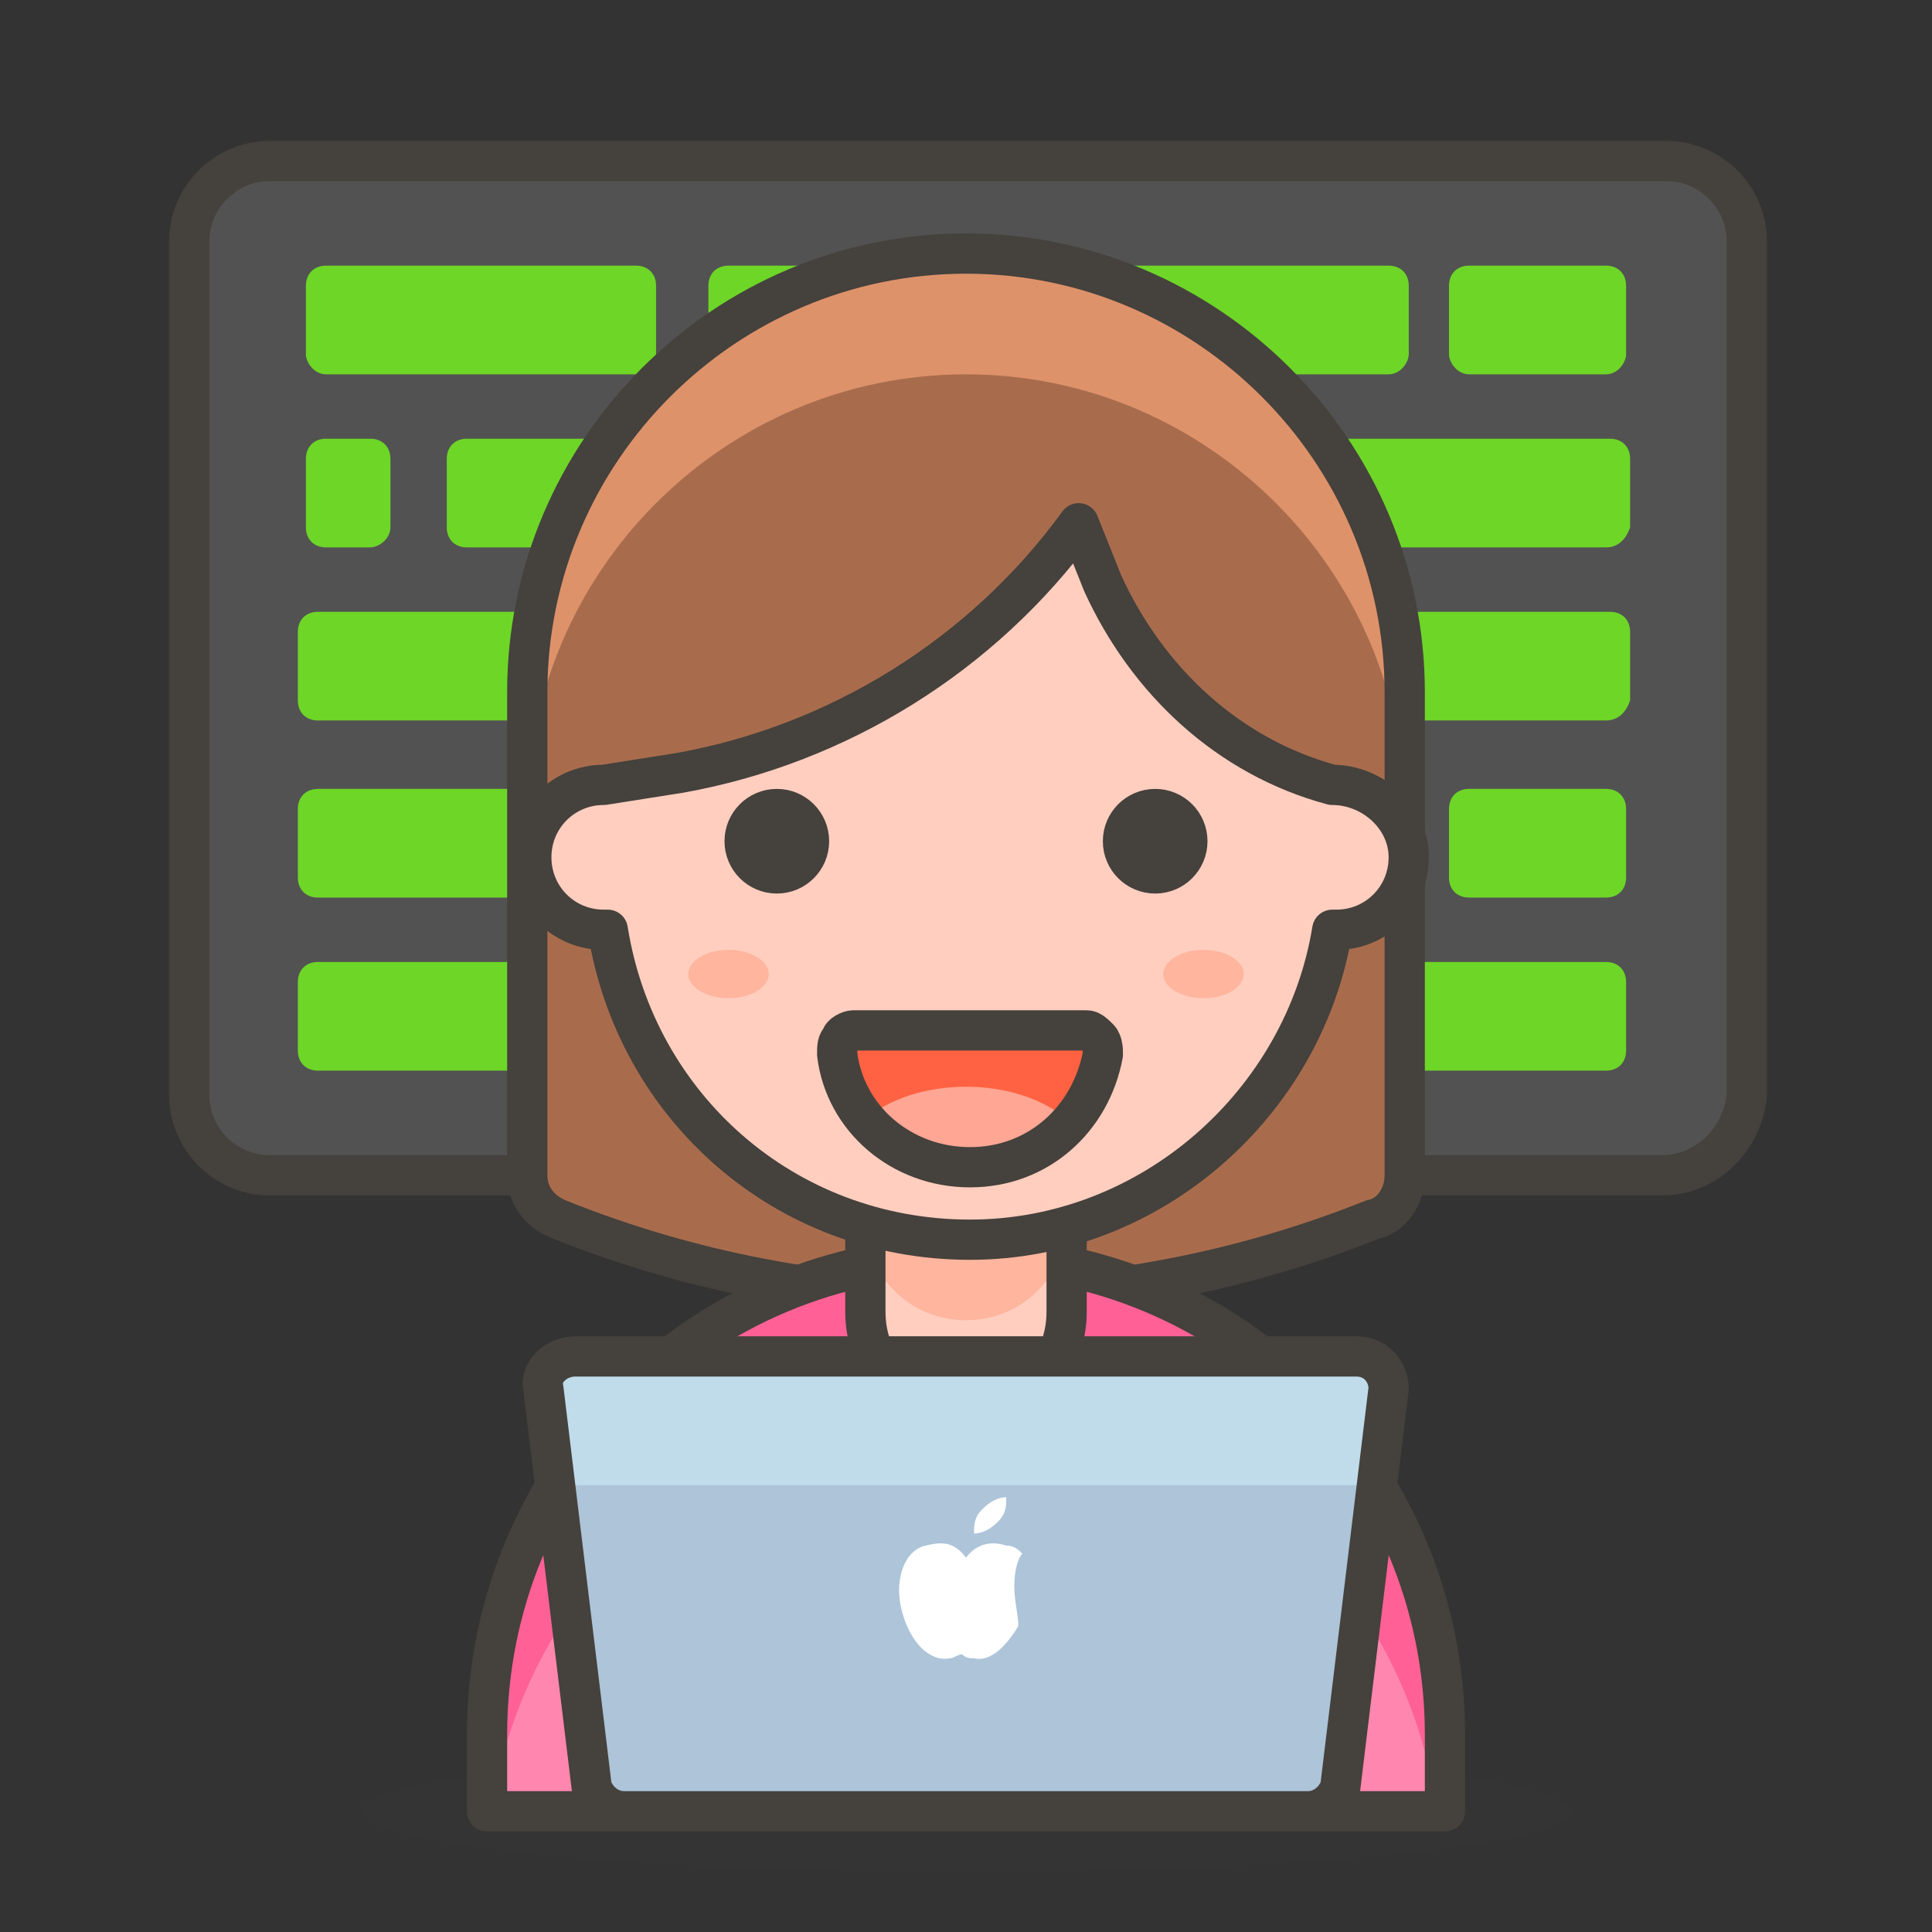 <?xml version="1.0"?>

<!-- Generator: Adobe Illustrator 21.1.0, SVG Export Plug-In . SVG Version: 6.00 Build 0) -->
<svg version="1.1" id="Icons" xmlns="http://www.w3.org/2000/svg" xmlns:xlink="http://www.w3.org/1999/xlink" x="0px" y="0px" viewBox="0 0 48 48" style="enable-background:new 0 0 48 48;" xml:space="preserve" width="48" height="48">
<rect x="0" y="0" width="48" height="48" fill="#333333" stroke="none"/>
<style type="text/css"> .st0{fill:#FFE500;} .st1{fill:#FFA694;} .st2{fill:#FFF48C;} .st3{fill:none;stroke:#45413C;stroke-linecap:round;stroke-linejoin:round;stroke-miterlimit:10;} .st4{fill:#FF866E;} .st5{opacity:0.15;fill:#45413C;} .st6{fill:none;stroke:#45413C;stroke-linecap:round;stroke-miterlimit:10;} .st7{fill:#FF6242;} .st8{fill:#FFB0CA;stroke:#45413C;stroke-linecap:round;stroke-linejoin:round;stroke-miterlimit:10;} .st9{fill:#FF866E;stroke:#45413C;stroke-linecap:round;stroke-linejoin:round;stroke-miterlimit:10;} .st10{fill:#FFFFFF;stroke:#45413C;stroke-linecap:round;stroke-linejoin:round;stroke-miterlimit:10;} .st11{fill:#FFE500;stroke:#45413C;stroke-linecap:round;stroke-linejoin:round;stroke-miterlimit:10;} .st12{fill:#45413C;stroke:#45413C;stroke-linecap:round;stroke-linejoin:round;stroke-miterlimit:10;} .st13{fill:#00B8F0;} .st14{fill:#4ACFFF;} .st15{fill:#B89558;stroke:#45413C;stroke-linecap:round;stroke-linejoin:round;stroke-miterlimit:10;} .st16{fill:#B89558;} .st17{fill:#F7E5C6;} .st18{fill:#DEBB7E;} .st19{fill:#947746;stroke:#45413C;stroke-miterlimit:10;} .st20{fill:#FF866E;stroke:#45413C;stroke-miterlimit:10;} .st21{fill:#FFF5E3;stroke:#45413C;stroke-linecap:round;stroke-linejoin:round;stroke-miterlimit:10;} .st22{fill:#DEBB7E;stroke:#45413C;stroke-linecap:round;stroke-linejoin:round;stroke-miterlimit:10;} .st23{fill:#B89558;stroke:#45413C;stroke-miterlimit:10;} .st24{fill:#FFAA54;} .st25{fill:#724F3D;} .st26{fill:#A86C4D;} .st27{fill:#FFDA8F;} .st28{fill:#FFE9BD;} .st29{fill:#FFBE3D;} .st30{fill:#614B44;} .st31{fill:#947063;} .st32{fill:#D18660;} .st33{fill:#E09F7E;} .st34{fill:#BD704A;} .st35{fill:#FFDA8F;stroke:#45413C;stroke-linecap:round;stroke-linejoin:round;stroke-miterlimit:10;} .st36{fill:#D18660;stroke:#45413C;stroke-miterlimit:10;} .st37{fill:#DE926A;} .st38{fill:#FFCEBF;stroke:#45413C;stroke-linecap:round;stroke-linejoin:round;stroke-miterlimit:10;} .st39{fill:#FFB59E;} .st40{fill:#E0E0E0;} .st41{fill:#FFFFFF;} .st42{fill:#FFCEBF;} .st43{fill:#FFDCD1;} .st44{fill:#F0F0F0;stroke:#45413C;stroke-linecap:round;stroke-linejoin:round;stroke-miterlimit:10;} .st45{fill:#00DFEB;stroke:#45413C;stroke-linecap:round;stroke-linejoin:round;stroke-miterlimit:10;} .st46{fill:#EBCB00;} .st47{fill:#87898C;stroke:#45413C;stroke-linecap:round;stroke-linejoin:round;stroke-miterlimit:10;} .st48{fill:#C0DCEB;stroke:#45413C;stroke-linecap:round;stroke-linejoin:round;stroke-miterlimit:10;} .st49{fill:#E8F4FA;} .st50{fill:#80DDFF;} .st51{fill:#FF6196;} .st52{fill:#FF6196;stroke:#45413C;stroke-linecap:round;stroke-linejoin:round;stroke-miterlimit:10;} .st53{fill:#724F3D;stroke:#45413C;stroke-linecap:round;stroke-linejoin:round;stroke-miterlimit:10;} .st54{fill:#656769;stroke:#45413C;stroke-linecap:round;stroke-linejoin:round;stroke-miterlimit:10;} .st55{fill:#DAEDF7;stroke:#45413C;stroke-linecap:round;stroke-linejoin:round;stroke-miterlimit:10;} .st56{fill:#F0D5A8;} .st57{fill:#DAEDF7;} .st58{fill:#A86C4D;stroke:#45413C;stroke-linecap:round;stroke-linejoin:round;stroke-miterlimit:10;} .st59{fill:#FF6242;stroke:#45413C;stroke-linecap:round;stroke-linejoin:round;stroke-miterlimit:10;} .st60{fill:#009FD9;stroke:#45413C;stroke-linecap:round;stroke-linejoin:round;stroke-miterlimit:10;} .st61{fill:#656769;} .st62{fill:#525252;} .st63{fill:#525252;stroke:#45413C;stroke-linecap:round;stroke-linejoin:round;stroke-miterlimit:10;} .st64{fill:#6DD627;} .st65{fill:#009FD9;} .st66{fill:#ADC4D9;} .st67{fill:#C0DCEB;} .st68{fill:#FF8A14;} .st69{fill:#EB6D00;} .st70{fill:#00DBA8;stroke:#45413C;stroke-linecap:round;stroke-linejoin:round;stroke-miterlimit:10;} .st71{fill:#B8ECFF;} .st72{fill:#FF87AF;} .st73{fill:#80DDFF;stroke:#45413C;stroke-linecap:round;stroke-linejoin:round;stroke-miterlimit:10;} .st74{fill:#00DBA8;} .st75{fill:#00F5BC;} .st76{fill:#E5FEFF;stroke:#45413C;stroke-linecap:round;stroke-linejoin:round;stroke-miterlimit:10;} .st77{fill:#46B000;} .st78{fill:#46B000;stroke:#45413C;stroke-linecap:round;stroke-linejoin:round;stroke-miterlimit:10;} .st79{fill:#BF8256;stroke:#45413C;stroke-linecap:round;stroke-linejoin:round;stroke-miterlimit:10;} .st80{fill:#ADC4D9;stroke:#45413C;stroke-linecap:round;stroke-linejoin:round;stroke-miterlimit:10;} .st81{fill:#BDBEC0;} .st82{fill:#F0F0F0;} .st83{fill:#FFB59E;stroke:#45413C;stroke-linecap:round;stroke-linejoin:round;stroke-miterlimit:10;} .st84{fill:#45413C;} .st85{fill:#E04122;} .st86{fill:none;stroke:#48CF3E;stroke-linecap:round;stroke-linejoin:round;stroke-miterlimit:10;} .st87{fill:none;stroke:#FF4064;stroke-linecap:round;stroke-linejoin:round;stroke-miterlimit:10;} .st88{fill:none;stroke:#FFB700;stroke-linecap:round;stroke-linejoin:round;stroke-miterlimit:10;} .st89{fill:#BF8DF2;} .st90{fill:#9F5AE5;} .st91{fill:#00AD85;} .st92{fill:#8CA4B8;} .st93{fill:#627B8C;} .st94{fill:#627B8C;stroke:#45413C;stroke-linecap:round;stroke-linejoin:round;stroke-miterlimit:10;} .st95{fill:#87898C;} .st96{fill:#FF8A14;stroke:#45413C;stroke-linecap:round;stroke-linejoin:round;stroke-miterlimit:10;} .st97{fill:#E04122;stroke:#45413C;stroke-linecap:round;stroke-linejoin:round;stroke-miterlimit:10;} .st98{fill:#EBCB00;stroke:#45413C;stroke-linecap:round;stroke-linejoin:round;stroke-miterlimit:10;} .st99{fill:#6DD627;stroke:#45413C;stroke-linecap:round;stroke-linejoin:round;stroke-miterlimit:10;} .st100{fill:#FFB0CA;} .st101{fill:#FFB59E;stroke:#FFAA54;stroke-miterlimit:10;} .st102{fill:#FF87AF;stroke:#45413C;stroke-linecap:round;stroke-linejoin:round;stroke-miterlimit:10;}
</style>
<g> <g id="XMLID_3774_"> <path id="XMLID_3790_" class="st63" d="M41.3,29.2H6.7c-1.1,0-2-0.9-2-2V6c0-1.1,0.9-2,2-2h34.7c1.1,0,2,0.9,2,2v21.2 C43.3,28.3,42.4,29.2,41.3,29.2z"></path> <path id="XMLID_3789_" class="st64" d="M15.8,9.3H8.1C7.8,9.3,7.6,9,7.6,8.8V7.1c0-0.3,0.2-0.5,0.5-0.5h7.7c0.3,0,0.5,0.2,0.5,0.5 v1.7C16.3,9,16.1,9.3,15.8,9.3z"></path> <path id="XMLID_3788_" class="st64" d="M34.5,9.3H18.1c-0.3,0-0.5-0.2-0.5-0.5V7.1c0-0.3,0.2-0.5,0.5-0.5h16.4 c0.3,0,0.5,0.2,0.5,0.5v1.7C35,9,34.8,9.3,34.5,9.3z"></path> <path id="XMLID_3787_" class="st64" d="M39.9,9.3h-3.4C36.2,9.3,36,9,36,8.8V7.1c0-0.3,0.2-0.5,0.5-0.5h3.4c0.3,0,0.5,0.2,0.5,0.5 v1.7C40.4,9,40.2,9.3,39.9,9.3z"></path> <path id="XMLID_3786_" class="st64" d="M9.2,13.6H8.1c-0.3,0-0.5-0.2-0.5-0.5v-1.7c0-0.3,0.2-0.5,0.5-0.5h1.1 c0.3,0,0.5,0.2,0.5,0.5v1.7C9.7,13.4,9.4,13.6,9.2,13.6z"></path> <path id="XMLID_3785_" class="st64" d="M19.6,13.6h-8c-0.3,0-0.5-0.2-0.5-0.5v-1.7c0-0.3,0.2-0.5,0.5-0.5h8c0.3,0,0.5,0.2,0.5,0.5 v1.7C20.1,13.4,19.9,13.6,19.6,13.6z"></path> <path id="XMLID_3784_" class="st64" d="M25.5,13.6H22c-0.3,0-0.5-0.2-0.5-0.5v-1.7c0-0.3,0.2-0.5,0.5-0.5h3.5 c0.3,0,0.5,0.2,0.5,0.5v1.7C26,13.4,25.8,13.6,25.5,13.6z"></path> <path id="XMLID_3783_" class="st64" d="M39.9,13.6H27.7c-0.3,0-0.5-0.2-0.5-0.5v-1.7c0-0.3,0.2-0.5,0.5-0.5h12.3 c0.3,0,0.5,0.2,0.5,0.5v1.7C40.4,13.4,40.2,13.6,39.9,13.6z"></path> <path id="XMLID_3782_" class="st64" d="M17,17.9H7.9c-0.3,0-0.5-0.2-0.5-0.5v-1.7c0-0.3,0.2-0.5,0.5-0.5H17c0.3,0,0.5,0.2,0.5,0.5 v1.7C17.5,17.7,17.2,17.9,17,17.9z"></path> <path id="XMLID_3781_" class="st64" d="M39.9,17.9H19.1c-0.3,0-0.5-0.2-0.5-0.5v-1.7c0-0.3,0.2-0.5,0.5-0.5h20.9 c0.3,0,0.5,0.2,0.5,0.5v1.7C40.4,17.7,40.2,17.9,39.9,17.9z"></path> <path id="XMLID_3780_" class="st64" d="M13.7,22.3H7.9c-0.3,0-0.5-0.2-0.5-0.5v-1.7c0-0.3,0.2-0.5,0.5-0.5h5.8 c0.3,0,0.5,0.2,0.5,0.5v1.7C14.2,22.1,14,22.3,13.7,22.3z"></path> <path id="XMLID_3779_" class="st64" d="M30.4,22.3H16.2c-0.3,0-0.5-0.2-0.5-0.5v-1.7c0-0.3,0.2-0.5,0.5-0.5h14.3 c0.3,0,0.5,0.2,0.5,0.5v1.7C30.9,22.1,30.7,22.3,30.4,22.3z"></path> <path id="XMLID_3778_" class="st64" d="M34.3,22.3h-1.6c-0.3,0-0.5-0.2-0.5-0.5v-1.7c0-0.3,0.2-0.5,0.5-0.5h1.6 c0.3,0,0.5,0.2,0.5,0.5v1.7C34.8,22.1,34.6,22.3,34.3,22.3z"></path> <path id="XMLID_3777_" class="st64" d="M39.9,22.3h-3.4c-0.3,0-0.5-0.2-0.5-0.5v-1.7c0-0.3,0.2-0.5,0.5-0.5h3.4 c0.3,0,0.5,0.2,0.5,0.5v1.7C40.4,22.1,40.2,22.3,39.9,22.3z"></path> <path id="XMLID_3776_" class="st64" d="M31.7,26.6H7.9c-0.3,0-0.5-0.2-0.5-0.5v-1.7c0-0.3,0.2-0.5,0.5-0.5h23.8 c0.3,0,0.5,0.2,0.5,0.5v1.7C32.2,26.4,32,26.6,31.7,26.6z"></path> <path id="XMLID_3775_" class="st64" d="M39.9,26.6H34c-0.3,0-0.5-0.2-0.5-0.5v-1.7c0-0.3,0.2-0.5,0.5-0.5h5.9 c0.3,0,0.5,0.2,0.5,0.5v1.7C40.4,26.4,40.2,26.6,39.9,26.6z"></path> </g> <g> <path id="XMLID_3773_" class="st26" d="M24,6.3c6,0,10.9,4.9,10.9,10.9v12c0,0.5-0.3,1-0.8,1.1l0,0c-6.5,2.6-13.7,2.6-20.2,0l0,0 c-0.5-0.2-0.8-0.6-0.8-1.1v-12C13.1,11.2,18,6.3,24,6.3z"></path> <path id="XMLID_3772_" class="st37" d="M24,6.3c-6,0-10.9,4.9-10.9,10.9v3c0-6,4.9-10.9,10.9-10.9s10.9,4.9,10.9,10.9v-3 C34.9,11.2,30,6.3,24,6.3z"></path> <path id="XMLID_3771_" class="st3" d="M24,6.3c6,0,10.9,4.9,10.9,10.9v12c0,0.5-0.3,1-0.8,1.1l0,0c-6.5,2.6-13.7,2.6-20.2,0l0,0 c-0.5-0.2-0.8-0.6-0.8-1.1v-12C13.1,11.2,18,6.3,24,6.3z"></path> </g> <ellipse id="XMLID_3770_" class="st5" cx="24" cy="45" rx="15" ry="1.5"></ellipse> <path id="XMLID_3769_" class="st72" d="M35.9,45H12.1v-1.9c0-6.6,5.3-11.9,11.9-11.9h0c6.6,0,11.9,5.3,11.9,11.9V45z"></path> <path id="XMLID_3768_" class="st51" d="M24,31.2L24,31.2c-6.6,0-11.9,5.3-11.9,11.9V45h0.1C13.1,39.2,18,34.8,24,34.8h0 c6,0,10.9,4.4,11.7,10.2h0.1v-1.9C35.9,36.5,30.6,31.2,24,31.2z"></path> <path id="XMLID_3767_" class="st3" d="M35.9,45H12.1v-1.9c0-6.6,5.3-11.9,11.9-11.9h0c6.6,0,11.9,5.3,11.9,11.9V45z"></path> <path id="XMLID_3766_" class="st42" d="M24,35.1L24,35.1c-1.4,0-2.5-1.1-2.5-2.5v-2.8c0-1.4,1.1-2.5,2.5-2.5h0 c1.4,0,2.5,1.1,2.5,2.5v2.8C26.5,34,25.4,35.1,24,35.1z"></path> <path id="XMLID_3765_" class="st39" d="M24,27.2c-1.4,0-2.5,1.1-2.5,2.5v0.6c0,1.4,1.1,2.5,2.5,2.5c1.4,0,2.5-1.1,2.5-2.5v-0.6 C26.5,28.3,25.4,27.2,24,27.2z"></path> <path id="XMLID_3764_" class="st3" d="M24,35.1L24,35.1c-1.4,0-2.5-1.1-2.5-2.5v-2.8c0-1.4,1.1-2.5,2.5-2.5h0 c1.4,0,2.5,1.1,2.5,2.5v2.8C26.5,34,25.4,35.1,24,35.1z"></path> <line id="XMLID_3763_" class="st3" x1="17.1" y1="45" x2="17.1" y2="42.6"></line> <line id="XMLID_3762_" class="st3" x1="30.9" y1="45" x2="30.9" y2="42.6"></line> <g> <g id="XMLID_3760_"> <path id="XMLID_3761_" class="st38" d="M33.1,19.5c-2.6-0.7-4.6-2.6-5.7-5l-0.6-1.5c-2.4,3.3-6,5.5-9.9,6.2l-1.9,0.3 c-1,0-1.8,0.8-1.8,1.8s0.8,1.8,1.8,1.8c0,0,0.1,0,0.1,0c0.7,4.4,4.4,7.7,9,7.7c4.5,0,8.3-3.4,9-7.7c0,0,0.1,0,0.1,0 c1,0,1.8-0.8,1.8-1.8S34.1,19.5,33.1,19.5z"></path> </g> <circle id="XMLID_3759_" class="st12" cx="19.3" cy="20.9" r="0.8"></circle> <circle id="XMLID_3758_" class="st12" cx="28.7" cy="20.9" r="0.8"></circle> <g id="XMLID_3749_"> <g id="XMLID_3750_"> <g id="XMLID_3751_"> <g id="XMLID_3752_"> <g id="XMLID_3753_"> <g id="XMLID_3754_"> <g id="XMLID_3755_"> <path id="XMLID_3757_" class="st7" d="M21.2,25.6c-0.1,0-0.3,0.1-0.3,0.2c-0.1,0.1-0.1,0.2-0.1,0.4 c0.2,1.6,1.6,2.8,3.3,2.8c1.7,0,3-1.2,3.3-2.8c0-0.1,0-0.3-0.1-0.4c-0.1-0.1-0.2-0.2-0.3-0.2H21.2z"></path> <path id="XMLID_3756_" class="st1" d="M24,27c-1,0-1.9,0.3-2.5,0.8c0.6,0.7,1.5,1.1,2.5,1.1s1.9-0.4,2.5-1.1 C25.9,27.3,25,27,24,27z"></path> </g> </g> </g> </g> </g> </g> </g> <g id="XMLID_3747_"> <path id="XMLID_3748_" class="st3" d="M21.2,25.6c-0.1,0-0.3,0.1-0.3,0.2c-0.1,0.1-0.1,0.2-0.1,0.4c0.2,1.6,1.6,2.8,3.3,2.8 c1.7,0,3-1.2,3.3-2.8c0-0.1,0-0.3-0.1-0.4c-0.1-0.1-0.2-0.2-0.3-0.2H21.2z"></path> </g> <ellipse id="XMLID_3746_" class="st39" cx="18.1" cy="24.2" rx="1" ry="0.6"></ellipse> <ellipse id="XMLID_3745_" class="st39" cx="29.9" cy="24.2" rx="1" ry="0.6"></ellipse> </g> <path id="XMLID_3744_" class="st66" d="M32.5,45h-17c-0.4,0-0.7-0.3-0.8-0.6l-1.2-9.9c-0.1-0.4,0.3-0.8,0.8-0.8h19.4 c0.5,0,0.8,0.4,0.8,0.8l-1.2,9.9C33.2,44.7,32.9,45,32.5,45z"></path> <path id="XMLID_3743_" class="st67" d="M14.3,36.9h19.4c0.2,0,0.3,0.1,0.5,0.1l0.3-2.6c0.1-0.4-0.3-0.8-0.8-0.8H14.3 c-0.5,0-0.8,0.4-0.8,0.8l0.3,2.6C14,37,14.1,36.9,14.3,36.9z"></path> <path id="XMLID_3742_" class="st3" d="M32.5,45h-17c-0.4,0-0.7-0.3-0.8-0.6l-1.2-9.9c-0.1-0.4,0.3-0.8,0.8-0.8h19.4 c0.5,0,0.8,0.4,0.8,0.8l-1.2,9.9C33.2,44.7,32.9,45,32.5,45z"></path> <path id="XMLID_3741_" class="st41" d="M25.2,39.4c0-0.4,0.1-0.7,0.2-0.8c-0.1-0.1-0.2-0.2-0.4-0.2c-0.3-0.1-0.7-0.1-1,0.3 c-0.3-0.4-0.6-0.4-1-0.3c-0.5,0.1-0.8,0.8-0.6,1.6c0.2,0.8,0.7,1.3,1.2,1.2c0.1,0,0.2-0.1,0.3-0.1c0.1,0.1,0.2,0.1,0.3,0.1 c0.4,0.1,0.8-0.3,1.1-0.8C25.3,40.1,25.2,39.8,25.2,39.4z"></path> <path id="XMLID_3740_" class="st41" d="M24.4,37.5c-0.2,0.2-0.2,0.4-0.2,0.6c0.2,0,0.4-0.1,0.6-0.3c0.2-0.2,0.2-0.4,0.2-0.6 C24.8,37.2,24.6,37.3,24.4,37.5z"></path>
</g>
</svg>
